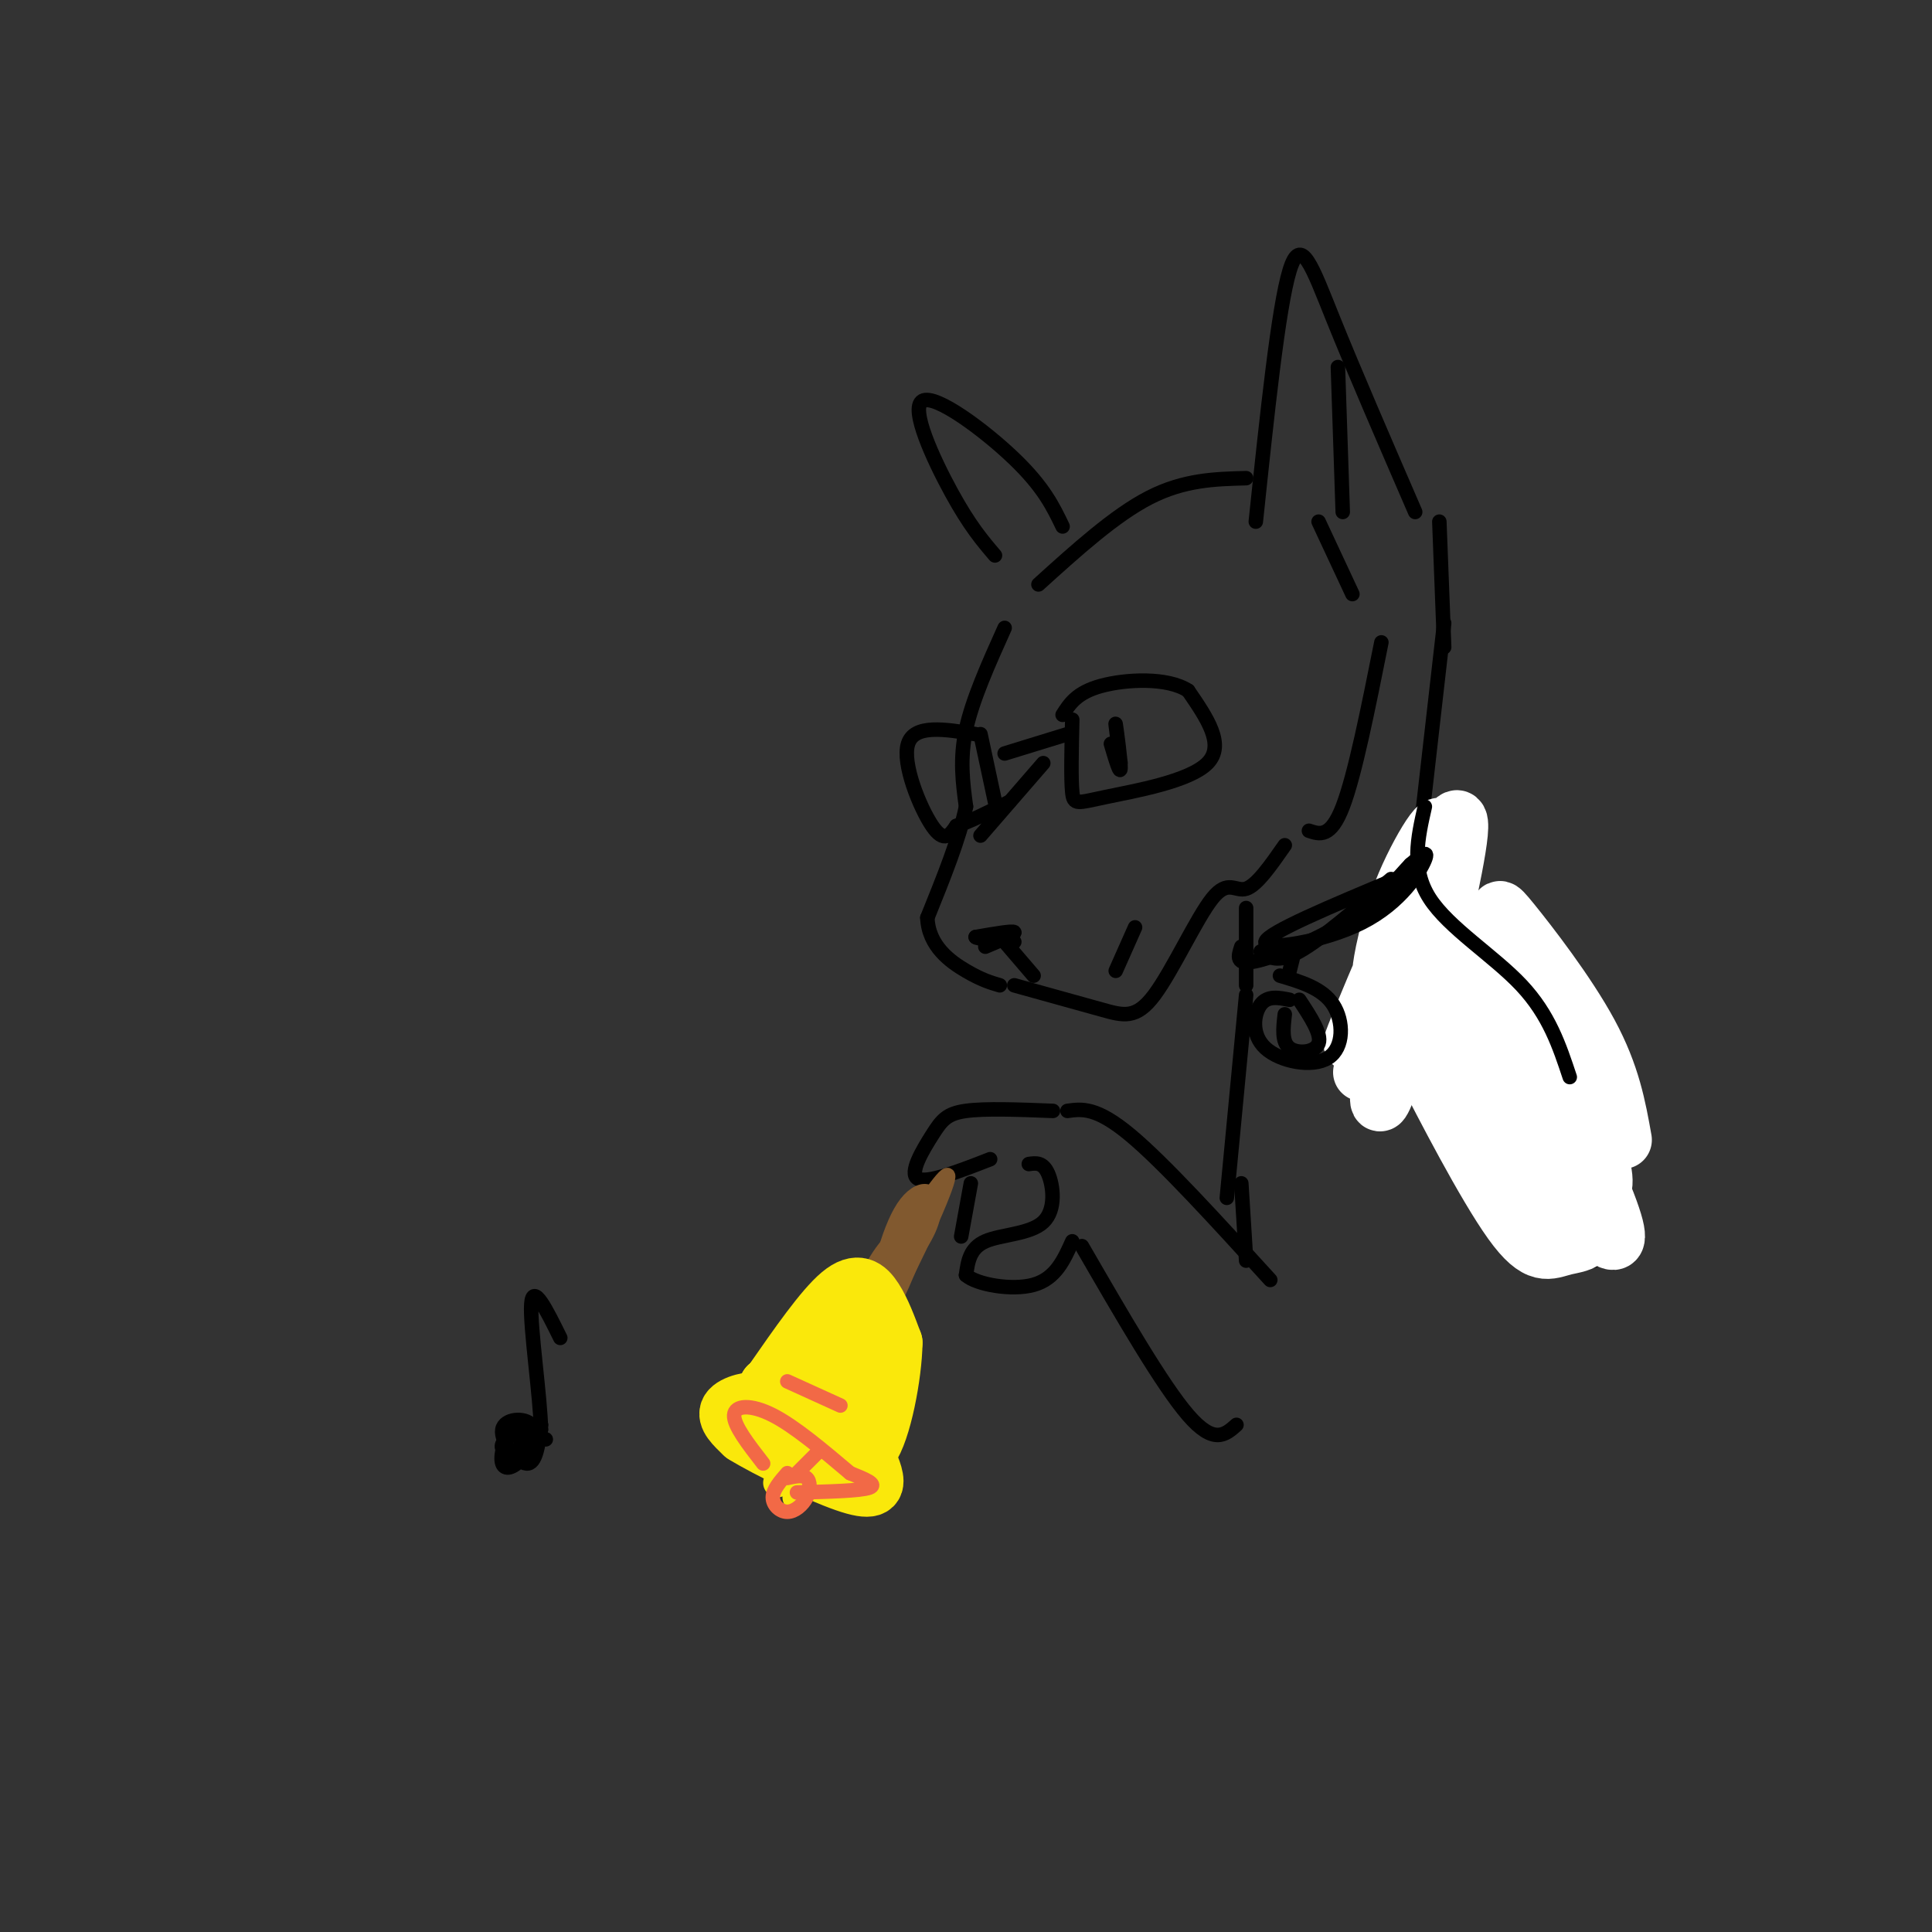 <svg viewBox='0 0 400 400' version='1.1' xmlns='http://www.w3.org/2000/svg' xmlns:xlink='http://www.w3.org/1999/xlink'><rect x="0" y="0" width="400" height="400" fill="#333333" stroke="none"/><g fill='none' stroke='rgb(0,0,0)' stroke-width='3' stroke-linecap='round' stroke-linejoin='round'><path d='M293,106c-6.333,-14.622 -12.667,-29.244 -17,-40c-4.333,-10.756 -6.667,-17.644 -9,-10c-2.333,7.644 -4.667,29.822 -7,52'/><path d='M258,99c-6.417,0.167 -12.833,0.333 -20,4c-7.167,3.667 -15.083,10.833 -23,18'/><path d='M220,109c-1.952,-4.071 -3.905,-8.143 -10,-14c-6.095,-5.857 -16.333,-13.500 -19,-12c-2.667,1.500 2.238,12.143 6,19c3.762,6.857 6.381,9.929 9,13'/><path d='M208,130c-3.333,7.417 -6.667,14.833 -8,21c-1.333,6.167 -0.667,11.083 0,16'/><path d='M200,167c-1.333,6.500 -4.667,14.750 -8,23'/><path d='M192,190c0.222,5.889 4.778,9.111 8,11c3.222,1.889 5.111,2.444 7,3'/><path d='M210,204c6.683,1.848 13.365,3.697 18,5c4.635,1.303 7.222,2.061 11,-3c3.778,-5.061 8.748,-15.939 12,-20c3.252,-4.061 4.786,-1.303 7,-2c2.214,-0.697 5.107,-4.848 8,-9'/><path d='M271,172c2.250,0.750 4.500,1.500 7,-5c2.500,-6.500 5.250,-20.250 8,-34'/><path d='M277,76c0.000,0.000 1.000,30.000 1,30'/><path d='M273,108c0.000,0.000 7.000,15.000 7,15'/><path d='M222,149c-0.143,6.107 -0.286,12.214 0,15c0.286,2.786 1.000,2.250 7,1c6.000,-1.250 17.286,-3.214 21,-7c3.714,-3.786 -0.143,-9.393 -4,-15'/><path d='M246,143c-4.267,-2.822 -12.933,-2.378 -18,-1c-5.067,1.378 -6.533,3.689 -8,6'/><path d='M221,152c0.000,0.000 -13.000,4.000 -13,4'/><path d='M203,152c0.000,0.000 3.000,14.000 3,14'/><path d='M202,152c-6.356,-1.044 -12.711,-2.089 -14,2c-1.289,4.089 2.489,13.311 5,17c2.511,3.689 3.756,1.844 5,0'/><path d='M198,171c2.667,-0.833 6.833,-2.917 11,-5'/><path d='M204,196c3.167,-1.333 6.333,-2.667 6,-3c-0.333,-0.333 -4.167,0.333 -8,1'/><path d='M202,194c0.000,0.333 4.000,0.667 8,1'/><path d='M208,195c0.000,0.000 6.000,7.000 6,7'/><path d='M203,173c0.000,0.000 13.000,-15.000 13,-15'/><path d='M230,154c0.978,3.289 1.956,6.578 2,5c0.044,-1.578 -0.844,-8.022 -1,-9c-0.156,-0.978 0.422,3.511 1,8'/><path d='M218,230c-6.994,-0.274 -13.988,-0.548 -18,0c-4.012,0.548 -5.042,1.917 -7,5c-1.958,3.083 -4.845,7.881 -3,9c1.845,1.119 8.423,-1.440 15,-4'/><path d='M213,241c1.470,-0.208 2.940,-0.417 4,2c1.060,2.417 1.708,7.458 -1,10c-2.708,2.542 -8.774,2.583 -12,4c-3.226,1.417 -3.613,4.208 -4,7'/><path d='M200,264c2.133,1.933 9.467,3.267 14,2c4.533,-1.267 6.267,-5.133 8,-9'/><path d='M201,245c0.000,0.000 -2.000,11.000 -2,11'/></g>
<g fill='none' stroke='rgb(129,89,47)' stroke-width='3' stroke-linecap='round' stroke-linejoin='round'><path d='M193,247c-3.044,3.222 -6.089,6.444 -8,12c-1.911,5.556 -2.689,13.444 -1,12c1.689,-1.444 5.844,-12.222 10,-23'/><path d='M194,248c0.648,-3.596 -2.734,-1.088 -6,6c-3.266,7.088 -6.418,18.754 -4,16c2.418,-2.754 10.405,-19.930 12,-25c1.595,-5.070 -3.203,1.965 -8,9'/><path d='M188,254c-3.046,5.207 -6.662,13.724 -5,13c1.662,-0.724 8.600,-10.689 10,-16c1.400,-5.311 -2.738,-5.968 -6,-1c-3.262,4.968 -5.646,15.562 -5,17c0.646,1.438 4.323,-6.281 8,-14'/><path d='M190,253c-0.285,-1.285 -4.996,2.501 -8,7c-3.004,4.499 -4.300,9.711 -2,9c2.300,-0.711 8.196,-7.345 11,-12c2.804,-4.655 2.515,-7.330 2,-8c-0.515,-0.670 -1.258,0.665 -2,2'/></g>
<g fill='none' stroke='rgb(250,232,11)' stroke-width='12' stroke-linecap='round' stroke-linejoin='round'><path d='M160,286c5.222,-7.511 10.444,-15.022 14,-18c3.556,-2.978 5.444,-1.422 7,1c1.556,2.422 2.778,5.711 4,9'/><path d='M185,278c-0.089,6.556 -2.311,18.444 -5,22c-2.689,3.556 -5.844,-1.222 -9,-6'/><path d='M171,294c-3.844,-1.244 -8.956,-1.356 -8,-4c0.956,-2.644 7.978,-7.822 15,-13'/><path d='M178,277c2.000,-0.333 -0.500,5.333 -3,11'/><path d='M163,293c-1.267,-1.378 -2.533,-2.756 -5,-3c-2.467,-0.244 -6.133,0.644 -7,2c-0.867,1.356 1.067,3.178 3,5'/><path d='M154,297c4.821,3.012 15.375,8.042 21,10c5.625,1.958 6.321,0.845 6,-1c-0.321,-1.845 -1.661,-4.423 -3,-7'/><path d='M178,299c-0.689,-2.156 -0.911,-4.044 -4,-6c-3.089,-1.956 -9.044,-3.978 -15,-6'/><path d='M159,287c0.000,0.000 0.100,0.100 0.1,0.1'/></g>
<g fill='none' stroke='rgb(250,232,11)' stroke-width='6' stroke-linecap='round' stroke-linejoin='round'><path d='M165,310c0.333,-1.750 0.667,-3.500 0,-4c-0.667,-0.500 -2.333,0.250 -4,1'/></g>
<g fill='none' stroke='rgb(242,105,70)' stroke-width='3' stroke-linecap='round' stroke-linejoin='round'><path d='M158,303c-3.067,-3.956 -6.133,-7.911 -6,-10c0.133,-2.089 3.467,-2.311 8,0c4.533,2.311 10.267,7.156 16,12'/><path d='M176,305c2.917,1.167 5.833,2.333 4,3c-1.833,0.667 -8.417,0.833 -15,1'/><path d='M163,305c-1.493,1.715 -2.986,3.429 -3,5c-0.014,1.571 1.450,2.998 3,3c1.550,0.002 3.187,-1.423 4,-3c0.813,-1.577 0.804,-3.308 0,-4c-0.804,-0.692 -2.402,-0.346 -4,0'/><path d='M165,305c0.000,0.000 4.000,-4.000 4,-4'/><path d='M163,286c0.000,0.000 11.000,5.000 11,5'/></g>
<g fill='none' stroke='rgb(0,0,0)' stroke-width='3' stroke-linecap='round' stroke-linejoin='round'><path d='M113,298c-2.643,-1.078 -5.285,-2.157 -7,-1c-1.715,1.157 -2.502,4.548 -2,6c0.502,1.452 2.295,0.964 4,-1c1.705,-1.964 3.323,-5.403 2,-7c-1.323,-1.597 -5.587,-1.353 -6,1c-0.413,2.353 3.025,6.815 5,7c1.975,0.185 2.488,-3.908 3,-8'/><path d='M112,295c-1.644,-0.550 -7.253,2.076 -8,4c-0.747,1.924 3.367,3.144 5,2c1.633,-1.144 0.786,-4.654 0,-5c-0.786,-0.346 -1.510,2.473 -1,3c0.510,0.527 2.255,-1.236 4,-3'/><path d='M112,296c-0.089,-6.556 -2.311,-21.444 -2,-26c0.311,-4.556 3.156,1.222 6,7'/><path d='M299,129c0.000,0.000 -9.000,79.000 -9,79'/><path d='M258,188c0.000,0.000 0.000,16.000 0,16'/><path d='M224,258c8.333,14.417 16.667,28.833 22,35c5.333,6.167 7.667,4.083 10,2'/><path d='M221,230c3.000,-0.417 6.000,-0.833 13,5c7.000,5.833 18.000,17.917 29,30'/><path d='M258,206c0.000,0.000 -4.000,42.000 -4,42'/><path d='M257,245c0.000,0.000 1.000,16.000 1,16'/><path d='M293,203c0.000,0.000 37.000,58.000 37,58'/><path d='M298,108c0.000,0.000 1.000,26.000 1,26'/></g>
<g fill='none' stroke='rgb(255,255,255)' stroke-width='12' stroke-linecap='round' stroke-linejoin='round'><path d='M336,236c-1.202,-6.745 -2.405,-13.489 -7,-22c-4.595,-8.511 -12.583,-18.787 -16,-23c-3.417,-4.213 -2.262,-2.362 -3,-1c-0.738,1.362 -3.368,2.237 -6,8c-2.632,5.763 -5.265,16.415 -4,25c1.265,8.585 6.427,15.104 14,20c7.573,4.896 17.556,8.168 18,2c0.444,-6.168 -8.650,-21.776 -17,-34c-8.350,-12.224 -15.957,-21.064 -18,-20c-2.043,1.064 1.479,12.032 5,23'/><path d='M302,214c4.561,9.469 13.465,21.640 19,29c5.535,7.360 7.703,9.909 10,12c2.297,2.091 4.723,3.724 3,-2c-1.723,-5.724 -7.594,-18.803 -13,-28c-5.406,-9.197 -10.345,-14.510 -14,-18c-3.655,-3.490 -6.024,-5.156 -8,-3c-1.976,2.156 -3.558,8.134 -5,10c-1.442,1.866 -2.744,-0.381 1,7c3.744,7.381 12.536,24.388 18,32c5.464,7.612 7.602,5.827 11,5c3.398,-0.827 8.055,-0.696 4,-11c-4.055,-10.304 -16.823,-31.043 -23,-40c-6.177,-8.957 -5.765,-6.130 -6,-4c-0.235,2.130 -1.118,3.565 -2,5'/><path d='M297,208c-0.143,2.976 0.500,7.917 3,13c2.500,5.083 6.857,10.310 8,11c1.143,0.690 -0.929,-3.155 -3,-7'/><path d='M299,189c2.705,-12.860 5.409,-25.720 0,-16c-5.409,9.720 -18.932,42.019 -19,43c-0.068,0.981 13.319,-29.356 17,-40c3.681,-10.644 -2.343,-1.595 -6,7c-3.657,8.595 -4.946,16.737 -5,18c-0.054,1.263 1.127,-4.353 2,-6c0.873,-1.647 1.436,0.677 2,3'/><path d='M290,198c-1.429,9.821 -6.000,32.875 -4,30c2.000,-2.875 10.571,-31.679 11,-37c0.429,-5.321 -7.286,12.839 -15,31'/></g>
<g fill='none' stroke='rgb(0,0,0)' stroke-width='3' stroke-linecap='round' stroke-linejoin='round'><path d='M295,167c-1.467,6.444 -2.933,12.889 1,19c3.933,6.111 13.267,11.889 19,18c5.733,6.111 7.867,12.556 10,19'/><path d='M261,197c1.750,1.250 3.500,2.500 8,0c4.500,-2.500 11.750,-8.750 19,-15'/><path d='M289,182c-13.268,5.554 -26.536,11.107 -27,13c-0.464,1.893 11.875,0.125 20,-4c8.125,-4.125 12.036,-10.607 13,-13c0.964,-2.393 -1.018,-0.696 -3,1'/><path d='M292,179c-2.024,2.071 -5.583,6.750 -12,11c-6.417,4.250 -15.690,8.071 -20,9c-4.310,0.929 -3.655,-1.036 -3,-3'/><path d='M267,207c-2.281,-0.458 -4.561,-0.915 -6,1c-1.439,1.915 -2.035,6.204 1,9c3.035,2.796 9.702,4.099 13,2c3.298,-2.099 3.228,-7.600 1,-11c-2.228,-3.400 -6.614,-4.700 -11,-6'/><path d='M266,210c-0.333,2.867 -0.667,5.733 1,7c1.667,1.267 5.333,0.933 6,-1c0.667,-1.933 -1.667,-5.467 -4,-9'/><path d='M268,197c0.000,0.000 -1.000,4.000 -1,4'/><path d='M235,192c0.000,0.000 -4.000,9.000 -4,9'/></g>
</svg>